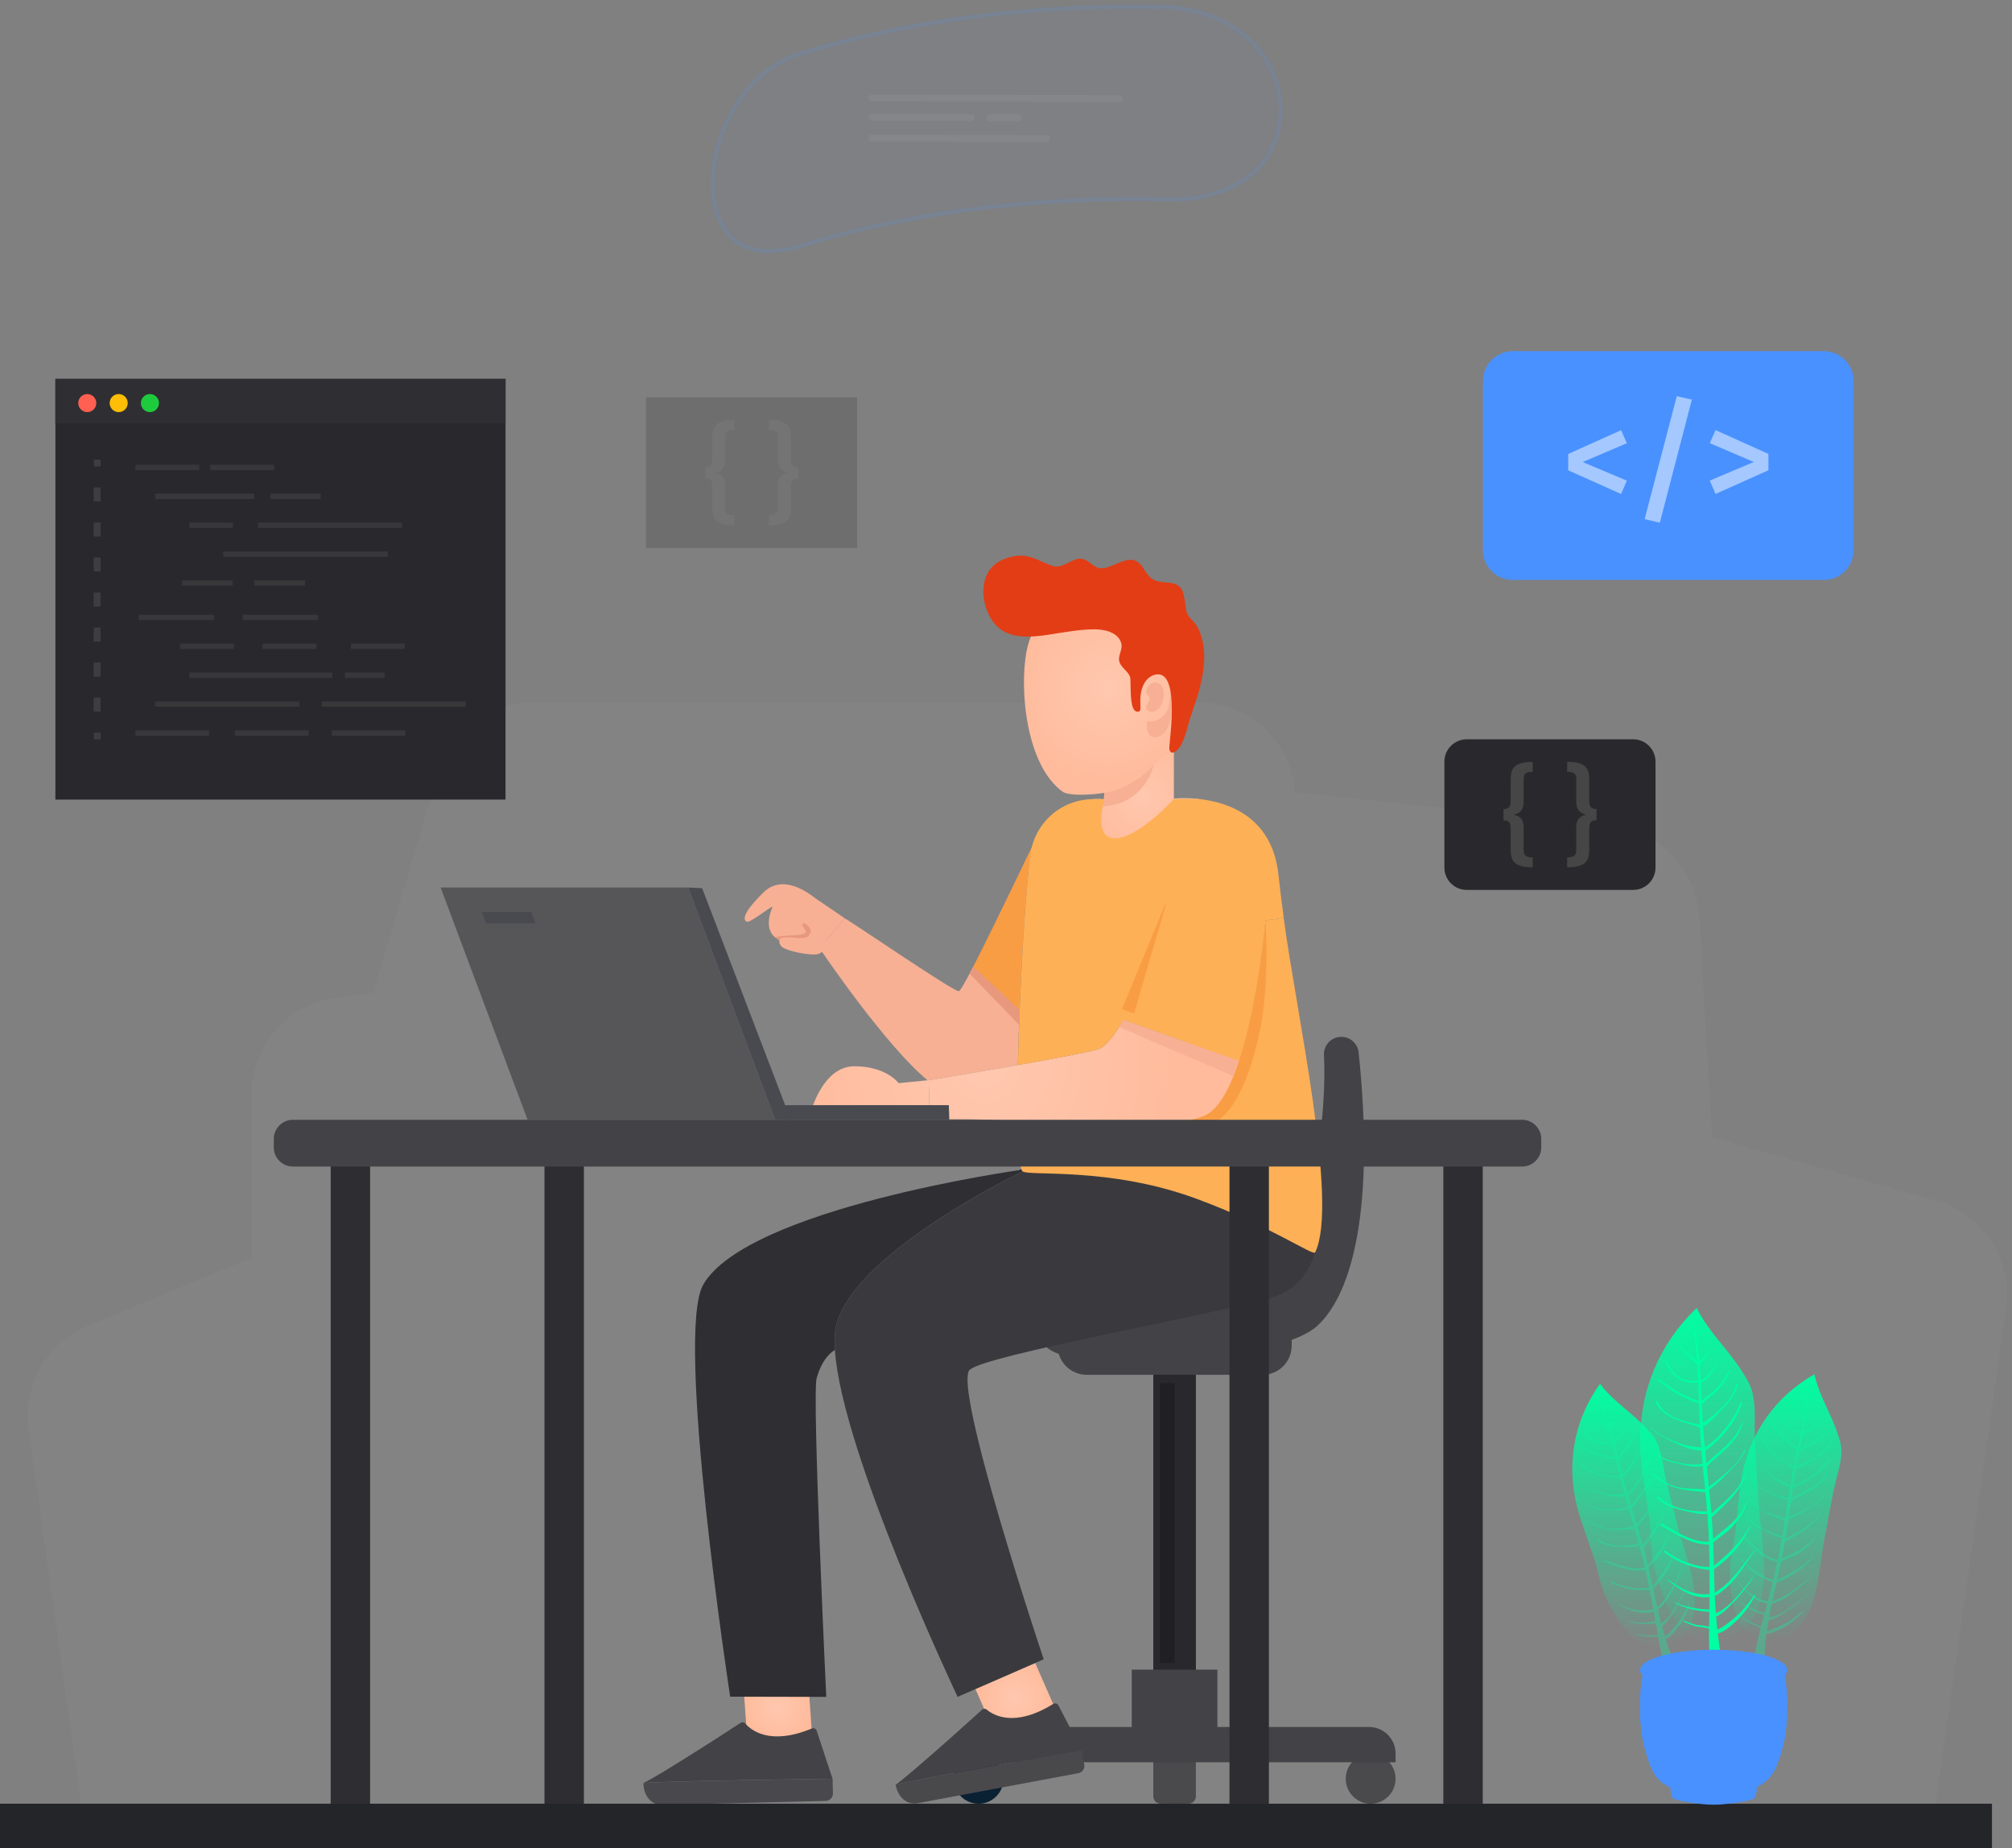 <svg width="540" height="496" viewBox="0 0 540 496" fill="none" xmlns="http://www.w3.org/2000/svg">
<rect x="0" y="0" width="540" height="496" fill="#808080" stroke="none"/>
<path opacity="0.03" d="M538.418 350.969L518.886 488.25H22.346L7.682 383.519C6.047 371.789 12.525 360.418 23.461 355.867L67.528 337.552V293.669C67.528 280.735 76.978 269.774 89.76 267.914L100.176 266.389L117.676 207.129C120.934 196.056 131.089 188.479 142.595 188.479H321.638C328.45 188.479 334.692 191.108 339.336 195.436C343.993 199.776 347.052 205.815 347.548 212.61L432.808 221.625C445.466 222.976 455.275 233.268 456.031 245.978L459.474 305.188L519.716 322.226C532.275 325.797 540.251 338.073 538.418 350.969Z" fill="white"/>
<g clip-path="url(#clip0_12063_57304)">
<path d="M135.681 101.68H14.862V214.582H135.681V101.68Z" fill="#29292D"/>
<path d="M135.681 101.68H14.862V113.621H135.681V101.68Z" fill="#2F2F33"/>
<path d="M25.845 108.173C25.845 109.507 24.766 110.598 23.423 110.598C22.09 110.598 21 109.518 21 108.173C21 106.838 22.079 105.747 23.423 105.747C24.766 105.758 25.845 106.838 25.845 108.173Z" fill="#FF6051"/>
<path d="M34.28 108.173C34.28 109.507 33.201 110.598 31.857 110.598C30.524 110.598 29.434 109.518 29.434 108.173C29.434 106.838 30.513 105.747 31.857 105.747C33.201 105.758 34.28 106.838 34.28 108.173Z" fill="#FEBE05"/>
<path d="M42.669 108.173C42.669 109.507 41.59 110.598 40.246 110.598C38.913 110.598 37.823 109.518 37.823 108.173C37.823 106.838 38.902 105.747 40.246 105.747C41.59 105.758 42.669 106.838 42.669 108.173Z" fill="#1ECB3D"/>
<path d="M53.467 124.719H36.351V126.157H53.467V124.719Z" fill="#38383A"/>
<path d="M73.556 124.719H56.44V126.157H73.556V124.719Z" fill="#38383A"/>
<path d="M68.181 132.481H41.639V133.92H68.181V132.481Z" fill="#38383A"/>
<path d="M86.053 132.481H72.565V133.92H86.053V132.481Z" fill="#38383A"/>
<path d="M62.496 140.23H50.842V141.669H62.496V140.23Z" fill="#38383A"/>
<path d="M107.901 140.23H69.234V141.669H107.901V140.23Z" fill="#38383A"/>
<path d="M104.086 147.993H59.895V149.432H104.086V147.993Z" fill="#38383A"/>
<path d="M62.447 155.743H48.848V157.182H62.447V155.743Z" fill="#38383A"/>
<path d="M81.867 155.743H68.268V157.182H81.867V155.743Z" fill="#38383A"/>
<path d="M56.13 195.993H36.351V197.432H56.13V195.993Z" fill="#38383A"/>
<path d="M82.845 195.993H63.066V197.432H82.845V195.993Z" fill="#38383A"/>
<path d="M108.83 195.993H89.05V197.432H108.83V195.993Z" fill="#38383A"/>
<path d="M80.306 188.231H41.639V189.67H80.306V188.231Z" fill="#38383A"/>
<path d="M125.005 188.231H86.338V189.67H125.005V188.231Z" fill="#38383A"/>
<path d="M89.211 180.481H50.842V181.92H89.211V180.481Z" fill="#38383A"/>
<path d="M103.232 180.481H92.555V181.92H103.232V180.481Z" fill="#38383A"/>
<path d="M62.781 172.719H48.34V174.157H62.781V172.719Z" fill="#38383A"/>
<path d="M84.901 172.719H70.46V174.157H84.901V172.719Z" fill="#38383A"/>
<path d="M108.631 172.719H94.19V174.157H108.631V172.719Z" fill="#38383A"/>
<path d="M85.335 164.969H65.085V166.407H85.335V164.969Z" fill="#38383A"/>
<path d="M57.443 164.969H37.193V166.407H57.443V164.969Z" fill="#38383A"/>
<path d="M27 123.33H25.154V125.178H27V123.33Z" fill="#3E3E42"/>
<path d="M26.988 190.972H25.142V187.215H26.988V190.972ZM26.988 181.573H25.142V177.815H26.988V181.573ZM26.988 172.173H25.142V168.416H26.988V172.173ZM26.988 162.774H25.142V159.017H26.988V162.774ZM26.988 153.375H25.142V149.618H26.988V153.375ZM26.988 143.976H25.142V140.219H26.988V143.976ZM26.988 134.577H25.142V130.819H26.988V134.577Z" fill="#3E3E42"/>
<path d="M27 196.602H25.154V198.449H27V196.602Z" fill="#3E3E42"/>
<path d="M489.491 94.239H406C401.582 94.239 398 97.821 398 102.239V147.632C398 152.05 401.582 155.632 406 155.632H489.491C493.91 155.632 497.491 152.05 497.491 147.632V102.239C497.491 97.821 493.91 94.239 489.491 94.239Z" fill="#4991FF"/>
<path d="M436.63 118.94L424.79 123.999L436.63 128.984L435.082 132.568L420.888 126.219V121.829L435.082 115.443L436.63 118.94Z" fill="#A4C8FF"/>
<path d="M454.081 107.234L445.485 140.28L441.398 139.325L450.031 106.316L454.081 107.234Z" fill="#A4C8FF"/>
<path d="M474.628 121.816V126.206L460.434 132.555L458.886 128.971L470.689 123.986L458.886 118.927L460.434 115.418L474.628 121.816Z" fill="#A4C8FF"/>
<g opacity="0.15">
<path opacity="0.2" d="M313.775 53.543C309.698 53.441 305.591 53.396 301.455 53.426C269.028 53.69 238.992 58.404 213.928 66.303C188.892 72.999 187.367 46.774 196.108 30.563C202.327 19.022 210.76 15.865 213.928 14.676C238.992 6.776 269.028 2.063 301.455 1.798C305.591 1.769 309.712 1.798 313.775 1.916C343.195 4.089 350.91 32.384 337.153 45.585C333.31 49.27 326.139 53.646 313.775 53.543Z" fill="#4991FF"/>
<path d="M304.288 1.239C303.349 1.239 302.396 1.239 301.457 1.254C270.057 1.518 239.742 5.967 213.768 14.161C210.512 15.38 201.947 18.595 195.626 30.313C190.405 39.989 188.278 54.614 194.629 62.661C197.415 66.199 203.062 69.797 214.076 66.845C239.962 58.681 270.174 54.247 301.472 53.983C305.578 53.953 309.714 53.983 313.777 54.1H313.791C326.346 54.144 333.649 49.739 337.551 45.995C343.989 39.813 346.042 29.99 342.787 20.959C338.753 9.741 327.93 2.414 313.835 1.386C310.668 1.283 307.47 1.239 304.288 1.239ZM206.567 66.816C201.8 66.816 198.031 65.186 195.494 61.971C189.437 54.306 191.549 40.195 196.609 30.827C202.739 19.476 211.011 16.363 214.135 15.189C239.977 7.054 270.189 2.605 301.472 2.34C305.593 2.311 309.729 2.34 313.777 2.458C327.402 3.471 337.873 10.505 341.745 21.312C344.84 29.946 342.904 39.314 336.788 45.187C333.063 48.755 326.14 52.999 314.202 52.999C314.07 52.999 313.938 52.999 313.791 52.999C309.714 52.881 305.564 52.852 301.457 52.881C270.057 53.131 239.742 57.595 213.768 65.788C211.172 66.478 208.767 66.816 206.567 66.816Z" fill="#4991FF"/>
</g>
<g opacity="0.05">
<path d="M300.575 27.317L233.878 27.218C233.479 27.218 233.152 26.81 233.155 26.311C233.155 25.812 233.483 25.408 233.882 25.408L300.579 25.507C300.978 25.507 301.302 25.915 301.302 26.414C301.302 26.913 300.975 27.317 300.575 27.317Z" fill="white"/>
<path d="M281.206 38.047L233.655 37.974C233.37 37.974 233.137 37.571 233.137 37.068C233.137 36.569 233.37 36.165 233.655 36.165L281.206 36.237C281.492 36.237 281.724 36.641 281.724 37.144C281.724 37.643 281.492 38.047 281.206 38.047Z" fill="white"/>
<path d="M260.861 32.467L233.871 32.425C233.471 32.425 233.148 32.017 233.148 31.518C233.148 31.019 233.475 30.615 233.874 30.615L260.865 30.657C261.265 30.657 261.588 31.065 261.588 31.564C261.588 32.063 261.261 32.47 260.861 32.467Z" fill="white"/>
<path d="M273.513 32.487L265.5 32.475C265.101 32.475 264.778 32.068 264.778 31.569C264.778 31.07 265.105 30.666 265.504 30.666L273.517 30.677C273.917 30.677 274.24 31.085 274.24 31.584C274.24 32.083 273.913 32.491 273.513 32.487Z" fill="white"/>
</g>
<path d="M438.323 198.399H393.66C390.347 198.399 387.66 201.086 387.66 204.399V232.823C387.66 236.137 390.347 238.823 393.66 238.823H438.323C441.637 238.823 444.323 236.137 444.323 232.823V204.399C444.323 201.086 441.637 198.399 438.323 198.399Z" fill="#29292D"/>
<path d="M411.366 207.128C409.545 207.128 408.939 207.624 408.939 208.988V215.077C408.939 217.457 407.96 218.177 406.3 218.635C407.948 219.069 408.939 219.789 408.939 222.145V228.233C408.939 229.597 409.57 230.093 411.366 230.093V232.759C406.771 232.759 405.458 231.283 405.458 228.208V222.442C405.458 220.793 405.025 220.148 403.526 220.148V217.11C405.025 217.11 405.458 216.441 405.458 214.791V209.025C405.458 205.925 406.759 204.475 411.366 204.475V207.128Z" fill="#464646"/>
<path d="M426.526 209.013V214.779C426.526 216.429 426.959 217.098 428.495 217.098V220.136C426.959 220.136 426.526 220.769 426.526 222.43V228.196C426.526 231.271 425.225 232.747 420.618 232.747V230.081C422.414 230.081 423.045 229.585 423.045 228.221V222.133C423.045 219.789 424.024 219.057 425.684 218.623C424.036 218.165 423.045 217.433 423.045 215.065V208.976C423.045 207.612 422.439 207.116 420.618 207.116V204.45C425.225 204.463 426.526 205.913 426.526 209.013Z" fill="#464646"/>
<g opacity="0.2">
<path d="M230.057 106.64H173.395V147.064H230.057V106.64Z" fill="#29292D"/>
<path d="M197.1 115.368C195.279 115.368 194.672 115.864 194.672 117.228V123.317C194.672 125.698 193.694 126.417 192.034 126.876C193.682 127.31 194.672 128.029 194.672 130.385V136.473C194.672 137.837 195.304 138.333 197.1 138.333V140.999C192.505 140.999 191.192 139.524 191.192 136.448V130.682C191.192 129.033 190.759 128.388 189.26 128.388V125.35C190.759 125.35 191.192 124.681 191.192 123.032V117.266C191.192 114.166 192.493 112.715 197.1 112.715V115.368Z" fill="#464646"/>
<path d="M212.26 117.254V123.02C212.26 124.669 212.693 125.338 214.229 125.338V128.376C212.693 128.376 212.26 129.009 212.26 130.67V136.436C212.26 139.512 210.959 140.987 206.352 140.987V138.321C208.148 138.321 208.779 137.825 208.779 136.461V130.373C208.779 128.029 209.758 127.298 211.417 126.864C209.77 126.405 208.779 125.673 208.779 123.305V117.216C208.779 115.852 208.172 115.356 206.352 115.356V112.69C210.959 112.703 212.26 114.154 212.26 117.254Z" fill="#464646"/>
</g>
<path d="M321.808 214.418C321.671 215.819 319.752 230.501 304.666 230.501C288.838 230.501 291.488 214.815 291.488 214.815L291.464 214.715C293.012 214.393 294.671 214.281 296.43 214.48V207.052L314.401 196.983H315.058V214.319C315.058 214.319 317.906 213.984 321.808 214.418Z" fill="url(#paint0_radial_12063_57304)"/>
<path d="M313.076 163.826C315.627 166.418 317.547 169.766 318.476 173.845C320.197 181.471 318.575 189.531 316.37 196.872C315.999 198.124 315.565 199.402 314.785 200.456C314.228 201.212 313.522 201.832 312.816 202.452C309.62 205.242 306.425 208.032 303.23 210.822C301.062 212.719 287.76 214.294 285.221 212.471C275.437 205.465 273.554 185.166 275.511 174.788C278.769 157.576 300.864 151.426 313.076 163.826Z" fill="url(#paint1_radial_12063_57304)"/>
<path d="M307.577 185.85C307.713 184.188 309.41 182.378 311.119 183.456C312.89 184.572 312.469 187.511 311.738 189.136C311.169 190.4 309.236 191.802 307.936 190.611C306.846 189.619 308.543 188.454 308.592 187.548C308.642 186.73 307.019 186.147 307.688 185.279" fill="#F7B094"/>
<path d="M307.886 193.512C309.67 194.045 312.692 192.681 313.46 190.201C314.228 187.709 314.141 184.869 314.141 184.869C314.141 184.869 315.045 187.126 314.574 190.747C314.116 194.368 312.841 197.815 310.004 197.864C307.168 197.914 307.886 193.512 307.886 193.512Z" fill="#F7B094"/>
<path d="M305.707 190.933C305.645 190.958 305.583 190.982 305.508 190.995C304.406 191.144 303.96 189.817 303.799 188.974C303.415 187.014 303.477 185.043 303.403 183.059C303.391 182.563 303.428 181.943 303.23 181.484C302.61 180.058 300.951 179.14 300.455 177.665C299.873 175.954 301.52 174.255 300.864 172.382C299.861 169.518 296.182 168.861 293.519 168.886C289.531 168.935 285.642 169.679 281.704 170.287C277.555 170.932 272.241 171.539 268.575 168.91C264.166 165.736 262.321 157.478 265.615 152.952C267.411 150.484 270.817 149.17 273.802 149.108C276.96 149.033 279.636 150.918 282.534 151.873C284.85 152.629 287.079 150.422 289.234 149.988C291.947 149.442 293.098 152.406 295.501 152.493C297.83 152.567 300.121 150.744 302.387 150.335C306.908 149.504 306.648 154.055 309.67 155.605C311.553 156.572 313.992 155.99 315.9 156.969C317.349 157.713 317.547 159.028 317.869 160.503C318.141 161.78 318.154 163.268 318.575 164.484C318.959 165.575 319.875 166.269 320.594 167.125C321.374 168.055 321.882 169.158 322.278 170.324C323.158 172.928 323.356 175.73 323.108 178.458C322.699 183.034 321.238 187.535 319.714 191.838C318.724 194.628 318.352 197.542 316.841 200.183C316.432 200.89 314.612 202.973 313.943 201.423C313.794 201.088 313.819 200.716 313.844 200.357C314.042 197.48 316.717 178.917 309.707 181.149C308.233 181.62 307.242 182.848 306.697 184.249C306.041 185.923 305.991 187.61 306.078 189.383C306.091 189.631 306.103 189.891 306.091 190.139C306.066 190.462 305.979 190.796 305.707 190.933Z" fill="#E33D15"/>
<path d="M296.43 212.782C304.419 211.492 309.682 205.181 309.682 205.181C309.682 205.181 307.527 215.82 295.947 216.39L296.43 212.782Z" fill="#F7B094"/>
<path d="M309.534 357.824H320.965V467.601C320.965 468.717 320.061 469.623 318.947 469.623H311.552C310.438 469.623 309.534 468.717 309.534 467.601V357.824Z" fill="#28282D"/>
<path d="M283.834 359.398H346.677V361.122C346.677 365.45 343.172 368.946 338.862 368.946H291.662C287.339 368.946 283.847 365.437 283.847 361.122V359.398H283.834Z" fill="#434347"/>
<path d="M309.534 456.603H320.965V482.035C320.965 483.151 320.061 484.056 318.947 484.056H311.552C310.438 484.056 309.534 483.151 309.534 482.035V456.603Z" fill="#4A4A4D"/>
<path d="M255.955 477.36C255.955 481.055 258.952 484.056 262.643 484.056C266.334 484.056 269.331 481.055 269.331 477.36C269.331 473.665 266.334 470.664 262.643 470.664C258.94 470.664 255.955 473.652 255.955 477.36Z" fill="#0A2033"/>
<path d="M361.18 477.36C361.18 481.055 364.178 484.056 367.868 484.056C371.559 484.056 374.557 481.055 374.557 477.36C374.557 473.665 371.559 470.664 367.868 470.664C364.165 470.664 361.18 473.652 361.18 477.36Z" fill="#4A4A4D"/>
<path d="M303.755 468.185H326.742V448.072H303.755V468.185Z" fill="#434347"/>
<path d="M255.955 472.921H374.557V470.59C374.557 466.647 371.361 463.46 367.435 463.46H263.076C259.138 463.46 255.955 466.659 255.955 470.59V472.921Z" fill="#434347"/>
<path d="M315.256 371.191H311.292V446.273H315.256V371.191Z" fill="#202024"/>
<path d="M360.153 278.253C357.415 278.167 355.186 280.436 355.335 283.176C356.115 296.804 353.229 330.048 340.559 341.394C325.053 355.257 281.122 353.373 281.122 353.373C281.122 353.373 273.864 362.288 288.38 364.272C302.895 366.256 343.792 364.929 353.675 355.691C363.249 346.739 368.934 323.29 364.648 282.482C364.413 280.138 362.493 278.328 360.153 278.253Z" fill="#434347"/>
<path d="M277.827 446.274L283.054 458.203L267.052 465.234L261.801 453.268L277.827 446.274Z" fill="url(#paint2_radial_12063_57304)"/>
<path d="M353.328 313.718C352.337 315.702 281.208 313.755 274.496 314.375C274.496 314.375 230.961 335.182 224.707 354.65C224.075 356.609 223.902 359.201 224.087 362.301C225.834 389.717 257.02 455.375 257.02 455.375L261.813 453.28L277.84 446.286L280.119 445.294C280.119 445.294 255.385 371.489 260.327 367.534C265.268 363.566 321.337 353.671 340.782 348.401C360.252 343.093 353.328 313.718 353.328 313.718Z" fill="#3A3A3E"/>
<path d="M216.805 449.349L218.056 467.267H200.58L199.329 449.312L216.805 449.349Z" fill="url(#paint3_radial_12063_57304)"/>
<path d="M274.136 313.755L273.505 314.028C273.505 314.028 200.63 324.27 188.752 344.73C181.036 358.048 195.973 455.326 195.973 455.326L221.759 455.388C221.759 455.388 217.907 374.354 219.183 369.84C220.632 364.694 223.097 362.822 224.087 362.289C223.889 359.201 224.063 356.597 224.707 354.638C230.961 335.157 274.496 314.362 274.496 314.362C274.347 314.276 274.236 314.052 274.136 313.755Z" fill="#2F2F33"/>
<path d="M344.522 246.336L339.63 247.006C339.63 247.006 338.441 260.199 335.531 273.393L274.644 296.531L273.815 300.946C273.554 300.921 273.294 300.908 273.059 300.884C273.084 301.789 273.084 302.682 273.121 303.512C273.257 308.609 273.592 312.267 274.124 313.73C274.223 314.028 274.347 314.251 274.483 314.35C276.143 315.702 297.669 313.085 320.953 321.641C341.141 329.069 352.461 337.166 352.982 336.087C359.348 322.894 347.792 271.062 344.522 246.336Z" fill="#FEB056"/>
<path d="M338.169 276.567C336.546 284.367 332.347 299.904 324.124 301.987C313.373 304.715 292.603 304.579 273.133 303.537C273.096 302.706 273.096 301.813 273.071 300.908C273.307 300.933 273.567 300.945 273.827 300.97L274.657 296.556L335.543 273.417C338.453 260.224 339.642 247.03 339.642 247.03C339.642 247.03 339.642 247.105 339.667 247.253C339.779 249.275 340.608 265.035 338.169 276.567Z" fill="#F99D44"/>
<path d="M277.146 226.868C276.056 228.852 274.496 250.044 273.641 271.087L261.194 259.455C266.47 249.213 277.146 226.868 277.146 226.868Z" fill="#F99D44"/>
<path d="M269.678 286.451C259.175 288.274 249.514 289.836 249.514 289.836L249.49 290.357C237.798 281.007 220 254.521 220 254.521C220 254.521 225.326 248.123 226.651 246.436C226.849 246.176 255.856 266.165 257.342 265.991C257.714 265.954 259.2 263.337 261.181 259.456L273.629 271.087C273.431 276.097 273.27 281.094 273.17 285.831C272.019 286.042 270.842 286.24 269.678 286.451Z" fill="#F7B094"/>
<path d="M249.514 289.848L249.254 298.528H217.597C217.597 298.528 220.743 286.141 229.314 286.141C237.885 286.141 241.191 290.679 241.191 290.679L249.514 289.848Z" fill="url(#paint4_radial_12063_57304)"/>
<path d="M226.428 246.237L226.663 246.435C225.338 248.121 220.013 254.52 220.013 254.52L216.706 252.176C216.706 252.176 213.064 254.396 208.829 252.077C204.419 249.684 207.144 243.955 207.367 243.273C206.513 243.509 201.224 247.799 200.394 247.34C199.564 246.881 198.945 245.381 204.865 239.528C210.761 233.688 218.799 241.19 219.034 241.19L226.428 246.237Z" fill="#F7B094"/>
<path d="M209.522 251.085C209.522 251.085 208.247 253.478 210.513 254.52C212.78 255.562 217.189 256.306 219.084 256.132C220.979 255.946 222.49 253.292 222.49 253.292L216.755 247.898H212.16L209.522 251.085Z" fill="#F7B094"/>
<path d="M209.175 252.263C209.51 251.085 212.78 251.717 214.798 251.767C216.285 251.804 217.102 251.407 217.56 250.279C218.019 249.138 215.864 247.34 215.43 247.898C215.009 248.468 216.21 249.262 216.247 250.018C216.285 250.775 214.117 251.023 212.458 251.023C210.798 251.023 207.925 251.457 207.925 251.457L209.175 252.263Z" fill="#E8987C"/>
<path d="M332.447 284.651L301.434 273.652C299.18 277.868 296.764 281.043 294.374 281.675C290.758 282.63 282.001 284.267 273.183 285.817C272.019 286.04 270.842 286.238 269.678 286.449C259.175 288.272 249.514 289.834 249.514 289.834L249.49 290.355V290.69L249.254 298.514V300.498C249.254 300.498 259.782 299.965 273.059 300.895C291.637 302.222 315.603 303.016 323.542 299.271C327.257 297.51 330.23 291.719 332.57 284.589C332.533 284.614 332.484 284.626 332.447 284.651Z" fill="url(#paint5_radial_12063_57304)"/>
<path d="M301.446 273.652L332.447 284.651L331.047 288.805L300.356 275.624L301.446 273.652Z" fill="#F7B094"/>
<path d="M301.446 273.653C299.192 277.869 296.777 281.043 294.387 281.676C290.77 282.63 282.014 284.267 273.195 285.817C273.294 281.08 273.455 276.096 273.654 271.074C274.508 250.031 276.069 228.839 277.159 226.855C278.942 223.544 283.81 216.352 291.488 214.716L291.513 214.815C291.513 214.815 288.863 230.501 304.691 230.501C319.764 230.501 321.684 215.819 321.832 214.418C329.586 215.286 341.488 219.167 343.123 234.779C343.457 237.866 343.94 241.834 344.547 246.323L339.655 246.993C339.655 246.993 337.673 268.978 332.595 284.577C332.558 284.602 332.521 284.614 332.471 284.639L301.446 273.653Z" fill="#FEB056"/>
<path d="M301.124 270.801L313.497 240.793L304.381 272.004L301.124 270.801Z" fill="#F99D44"/>
<path d="M321.808 214.418H315.058C315.058 214.418 305.459 224.97 299.279 224.97C293.099 224.97 296.43 214.468 296.43 214.468H293.421C284.763 214.468 277.493 220.978 276.515 229.583C276.403 230.563 276.304 231.505 276.217 232.348C275.561 238.734 301.397 243.384 301.397 243.384L314.699 242.64L322.774 226.855L324.384 220.395L321.808 214.418Z" fill="#FEB056"/>
<path d="M240.374 478.96C240.981 482.184 243.21 484.478 246.431 483.883L289.408 475.86C290.498 475.662 291.216 474.608 291.005 473.516L290.299 469.697C290.299 469.697 245.093 477.621 240.349 478.935L240.374 478.96Z" fill="#49494C"/>
<path d="M253.168 468.135C253.614 467.751 254.047 467.354 254.493 466.97C255.36 466.201 256.202 465.444 257.02 464.713C257.453 464.328 257.887 463.944 258.283 463.572C259.063 462.865 259.807 462.208 260.475 461.613C260.946 461.179 261.392 460.77 261.801 460.41C262.531 459.753 263.138 459.207 263.559 458.835C263.919 458.513 264.463 458.488 264.835 458.81C266.606 460.298 272.316 463.696 282.658 457.285C283.153 456.975 283.797 457.136 284.069 457.657L290.324 469.698C290.324 469.698 245.118 477.621 240.374 478.936C241.922 477.968 247.681 472.971 253.168 468.135Z" fill="#434347"/>
<path d="M172.688 478.538C172.763 481.824 174.608 484.441 177.89 484.366L221.598 483.3C222.7 483.275 223.58 482.358 223.555 481.242L223.456 477.36C223.456 477.36 177.568 477.968 172.676 478.514L172.688 478.538Z" fill="#49494D"/>
<path d="M187.043 469.884C187.551 469.574 188.034 469.264 188.542 468.941C189.52 468.321 190.474 467.714 191.39 467.118C191.873 466.808 192.369 466.498 192.814 466.201C193.706 465.63 194.536 465.097 195.279 464.614C195.824 464.266 196.32 463.932 196.778 463.634C197.608 463.101 198.289 462.667 198.759 462.357C199.168 462.096 199.701 462.158 200.023 462.53C201.534 464.279 206.624 468.544 217.858 463.87C218.39 463.646 219.009 463.907 219.183 464.452L223.443 477.336C223.443 477.336 177.556 477.944 172.664 478.489C174.373 477.807 180.863 473.79 187.043 469.884Z" fill="#434347"/>
<path d="M141.601 300.512L118.255 238.177H184.715L208.048 300.512H141.601Z" fill="#565659"/>
<path d="M212.16 300.512H208.049L184.715 238.177L188.443 238.35L210.03 294.758L212.16 300.512Z" fill="#494950"/>
<path d="M210.872 300.511H254.778L254.654 296.58C254.654 296.58 210.699 296.58 209.968 296.58" fill="#494950"/>
<path d="M397.953 312.391H387.375V486.276H397.953V312.391Z" fill="#2E2E32"/>
<path d="M340.559 312.391H329.982V486.276H340.559V312.391Z" fill="#2E2E32"/>
<path d="M156.711 312.391H146.134V486.276H156.711V312.391Z" fill="#2E2E32"/>
<path d="M99.33 312.391H88.753V486.276H99.33V312.391Z" fill="#2E2E32"/>
<path d="M408.517 313.061H78.622C75.786 313.061 73.482 310.754 73.482 307.915V305.658C73.482 302.818 75.786 300.512 78.622 300.512H408.517C411.354 300.512 413.657 302.818 413.657 305.658V307.915C413.657 310.754 411.366 313.061 408.517 313.061Z" fill="#434347"/>
<path d="M129.352 244.737L130.491 247.763H143.731L142.592 244.737H129.352Z" fill="#494950"/>
<path d="M261.194 259.456L260.24 261.291L273.641 275.154V271.087L261.194 259.456Z" fill="#E8987C"/>
<path d="M534.625 484.046H-0.322V496.272H534.625V484.046Z" fill="#242528"/>
<path d="M489.779 412.39C487.832 421.831 488.42 437.904 475.955 440.443C472.593 441.123 469.355 438.8 467.408 436.125C464.849 432.634 464.238 425.232 464.283 421.004C464.317 417.649 465.46 413.908 465.823 410.531C466.219 406.881 466.547 403.22 466.966 399.57C468.495 386.41 475.367 375.381 486.983 368.818C487.877 373.137 489.926 376.798 491.738 380.935C492.564 382.828 493.3 384.823 493.843 386.807C494.794 390.321 493.64 393.857 492.79 397.224C491.534 402.188 490.82 407.368 489.779 412.39Z" fill="url(#paint6_linear_12063_57304)"/>
<path opacity="0.3" d="M473.85 440.772C473.94 439.979 474.031 439.185 474.144 438.403C475.638 438.403 477.19 437.553 478.435 436.907C480.609 435.785 482.363 434.164 484.062 432.441C484.152 432.351 483.994 432.203 483.903 432.283C482.205 433.711 480.439 435.094 478.424 436.034C477.291 436.556 475.65 437.417 474.257 437.587C474.393 436.646 474.529 435.694 474.688 434.754C476.239 434.561 477.665 433.541 478.978 432.759C481.209 431.432 483.133 429.721 485.126 428.066C485.149 428.043 485.126 428.009 485.103 428.032C482.058 430.242 478.661 433.393 474.812 434.085C475.016 432.906 475.231 431.727 475.48 430.56C475.491 430.503 475.503 430.435 475.514 430.378C479.975 429.245 482.986 425.754 486.405 422.92C486.462 422.875 486.405 422.784 486.349 422.829C482.986 425.448 479.827 428.429 475.672 429.698C476.035 428.032 476.408 426.366 476.782 424.7C480.812 423.215 484.039 420.846 486.858 417.547C486.903 417.491 486.824 417.411 486.779 417.468C483.858 420.506 480.654 422.251 476.952 423.985C477.325 422.342 477.699 420.687 478.05 419.043C479.793 418.182 481.628 417.661 483.247 416.527C484.832 415.416 486.258 414.09 487.288 412.424C487.345 412.333 487.209 412.254 487.152 412.333C484.899 415.586 481.492 416.595 478.208 418.295C478.525 416.754 478.831 415.212 479.092 413.659C482.76 411.642 486.733 409.772 488.817 405.895C488.839 405.861 488.783 405.816 488.76 405.861C486.564 409.42 482.714 410.95 479.227 412.889C479.273 412.617 479.318 412.333 479.363 412.061C479.59 410.622 479.793 409.182 480.009 407.731C482.114 406.892 484.118 405.691 486.02 404.455C487.367 403.583 488.805 402.71 489.677 401.338C489.734 401.248 489.609 401.168 489.541 401.248C487.571 404.07 483.269 405.691 480.088 407.108C480.292 405.646 480.495 404.195 480.711 402.733C484.243 400.59 488.386 399.411 490.56 395.558C490.628 395.444 490.458 395.342 490.39 395.444C488.137 398.958 484.186 400.046 480.812 402.041C480.937 401.134 481.073 400.239 481.209 399.332C485.013 397.927 489.451 394.742 491.455 391.296C491.568 391.103 491.296 390.933 491.172 391.114C489.122 394.141 485.013 397.428 481.322 398.629C481.548 397.167 481.786 395.705 482.046 394.254C482.069 394.209 482.092 394.175 482.103 394.129C483.813 393.631 485.499 392.418 486.983 391.511C488.76 390.412 490.458 389.131 491.568 387.329C491.692 387.124 491.364 386.943 491.251 387.147C489.564 390.174 485.545 392.191 482.216 393.347C482.318 392.815 482.409 392.282 482.511 391.76C482.669 390.967 482.828 390.174 482.986 389.38C484.345 388.439 486.077 387.986 487.447 387C488.636 386.138 489.677 385.096 490.685 384.041C490.787 383.939 490.639 383.769 490.526 383.871C489.145 385.164 487.73 386.41 486.054 387.317C485.115 387.816 484.05 388.111 483.133 388.655C483.394 387.363 483.665 386.059 483.914 384.767C483.926 384.767 483.948 384.755 483.96 384.755C483.971 384.755 483.994 384.767 484.005 384.767C484.096 384.79 484.175 384.755 484.231 384.699C486.077 384.234 487.492 382.636 488.737 381.276C488.771 381.242 488.726 381.196 488.692 381.23C487.39 382.443 485.907 383.781 484.152 384.291C484.141 384.291 484.141 384.279 484.13 384.279C484.084 384.268 484.039 384.268 483.994 384.257C484.198 383.203 484.39 382.148 484.56 381.083C484.696 381.06 484.809 380.947 484.775 380.811C485.76 380.154 486.643 379.315 487.481 378.487C487.549 378.431 487.458 378.329 487.39 378.385C486.518 379.133 485.658 379.757 484.684 380.301C485.035 378.113 485.296 375.914 485.42 373.681C485.432 373.477 485.126 373.477 485.103 373.681C484.911 375.824 484.594 377.943 484.231 380.052C483.213 378.714 482.069 377.331 481.446 375.79C481.412 375.71 481.288 375.744 481.311 375.824C481.616 376.776 482.137 377.615 482.658 378.453C483.122 379.213 483.496 380.097 484.096 380.766C483.892 381.899 483.665 383.033 483.439 384.155C482.194 383.951 481.061 383.724 480.031 382.817C478.775 381.718 478.061 380.222 477.937 378.555C477.925 378.351 477.597 378.351 477.62 378.555C477.756 380.097 478.378 381.548 479.431 382.704C480.541 383.917 481.843 384.302 483.337 384.608C483.065 385.912 482.782 387.215 482.499 388.507C481.367 387.827 480.326 386.943 479.307 386.138C477.665 384.835 476.703 383.259 475.276 381.786C475.129 381.638 474.903 381.854 475.038 382.001C476.374 383.418 477.269 384.96 478.797 386.229C479.884 387.147 481.095 388.303 482.397 388.972C482.386 389.04 482.363 389.108 482.352 389.176C482.341 389.187 482.318 389.199 482.307 389.21C482.205 389.312 482.216 389.414 482.273 389.505C482.001 390.752 481.729 391.998 481.458 393.245C481.446 393.325 481.424 393.404 481.412 393.483C478.514 392.157 474.178 389.845 473.793 386.478C473.759 386.161 473.284 386.252 473.352 386.569C474.212 390.378 478.39 392.066 481.277 394.152C480.994 395.569 480.733 396.974 480.495 398.403C478.627 397.757 476.839 396.963 475.265 395.705C473.838 394.571 471.812 393.189 471.167 391.432C471.144 391.375 471.065 391.409 471.087 391.466C471.687 393.223 473.499 394.424 474.823 395.626C476.499 397.145 478.22 398.437 480.371 399.037C480.36 399.094 480.348 399.162 480.371 399.23C480.224 400.126 480.076 401.032 479.941 401.928C476.42 401.656 471.495 398.981 469.695 396.317C469.683 396.306 469.672 396.317 469.672 396.328C470.895 398.369 472.752 399.559 474.846 400.59C476.408 401.361 478.095 402.268 479.861 402.404C479.612 404.07 479.363 405.748 479.114 407.414C477.586 406.847 475.967 406.575 474.45 405.963C472.197 405.068 470.487 403.447 469.163 401.452C469.083 401.327 468.88 401.429 468.959 401.554C471.393 405.43 474.903 406.575 479.012 408.026C478.809 409.397 478.593 410.769 478.367 412.129C475.005 411.483 470.657 409.431 468.948 406.507C468.823 406.292 468.483 406.473 468.608 406.688C469.683 408.559 471.54 409.749 473.42 410.701C474.778 411.392 476.657 412.526 478.276 412.651C478.265 412.696 478.265 412.741 478.254 412.787C477.925 414.759 477.529 416.708 477.11 418.658C473.352 417.717 470.929 414.929 468.189 412.322C467.997 412.141 467.702 412.413 467.895 412.605C470.68 415.348 473.125 418.227 476.986 419.236C476.635 420.823 476.273 422.41 475.888 423.985C472.684 423.09 469.525 420.812 467.453 418.205C467.306 418.023 467.046 418.273 467.193 418.454C469.344 421.288 472.446 423.43 475.752 424.598C475.333 426.286 474.903 427.987 474.472 429.676C471.189 429.177 468.653 427.114 466.627 424.507C466.581 424.45 466.468 424.53 466.513 424.586C468.314 427.091 471.031 429.982 474.303 430.288C474.167 430.832 474.02 431.364 473.884 431.909C473.804 432.237 473.714 432.566 473.623 432.895C471.144 432.169 468.846 431.274 466.796 429.596C466.74 429.551 466.672 429.642 466.729 429.687C468.676 431.444 470.997 432.623 473.487 433.382C473.216 434.391 472.921 435.445 472.627 436.499C472.016 436.216 471.416 435.898 470.748 435.694C469.514 435.32 468.721 434.538 467.646 433.892C467.544 433.835 467.442 433.971 467.532 434.039C468.472 434.652 469.14 435.445 470.216 435.853C471.008 436.148 471.767 436.533 472.536 436.873C471.404 441.09 470.408 445.567 470.951 449.614C471.076 450.509 472.57 450.747 472.808 449.795C473.544 446.905 473.51 443.765 473.85 440.772Z" fill="#00FFA3"/>
<path d="M450.324 409.691C452.543 419.065 459.845 433.393 449.622 440.964C446.871 443.005 442.942 442.268 440.044 440.67C436.251 438.584 432.583 432.134 430.839 428.281C429.458 425.22 428.915 421.355 427.828 418.136C426.65 414.656 425.394 411.199 424.239 407.708C420.084 395.126 421.658 382.238 429.413 371.368C432.051 374.905 435.447 377.353 438.832 380.345C440.372 381.706 441.889 383.202 443.214 384.777C445.557 387.554 446.01 391.261 446.655 394.661C447.606 399.705 449.146 404.704 450.324 409.691Z" fill="url(#paint7_linear_12063_57304)"/>
<path opacity="0.3" d="M447.833 442.155C447.584 441.395 447.335 440.636 447.097 439.876C448.444 439.242 449.497 437.825 450.357 436.703C451.852 434.764 452.758 432.554 453.584 430.276C453.629 430.151 453.426 430.083 453.369 430.196C452.429 432.214 451.422 434.209 449.984 435.92C449.18 436.873 448.048 438.346 446.859 439.083C446.576 438.176 446.316 437.258 446.055 436.34C447.38 435.512 448.24 433.982 449.101 432.724C450.561 430.582 451.58 428.213 452.69 425.866C452.701 425.844 452.667 425.821 452.644 425.844C450.822 429.142 449.067 433.427 445.874 435.682C445.557 434.526 445.263 433.37 444.991 432.203C444.98 432.146 444.968 432.078 444.946 432.021C448.512 429.12 449.769 424.665 451.671 420.664C451.705 420.596 451.603 420.539 451.569 420.607C449.622 424.393 448.014 428.439 444.787 431.341C444.414 429.675 444.051 428.009 443.689 426.342C446.723 423.293 448.637 419.78 449.803 415.608C449.825 415.54 449.723 415.495 449.701 415.574C448.342 419.564 446.157 422.5 443.531 425.64C443.18 423.985 442.817 422.341 442.432 420.698C443.655 419.179 445.093 417.932 446.078 416.232C447.052 414.554 447.787 412.741 448.014 410.802C448.025 410.7 447.878 410.678 447.855 410.78C447.176 414.679 444.516 417.037 442.263 419.972C441.9 418.442 441.527 416.912 441.108 415.393C443.576 412.015 446.395 408.637 446.644 404.251C446.644 404.206 446.587 404.194 446.576 404.24C446.078 408.388 443.236 411.403 440.893 414.634C440.813 414.362 440.746 414.09 440.666 413.817C440.259 412.412 439.84 411.018 439.421 409.624C440.972 407.969 442.285 406.042 443.485 404.115C444.334 402.755 445.274 401.36 445.489 399.74C445.501 399.638 445.353 399.615 445.331 399.717C444.742 403.106 441.527 406.393 439.24 409.023C438.81 407.617 438.379 406.212 437.96 404.795C440.259 401.372 443.519 398.538 443.87 394.129C443.882 393.993 443.689 393.97 443.666 394.106C443.112 398.243 439.976 400.896 437.768 404.137C437.508 403.265 437.247 402.392 436.987 401.519C439.851 398.64 442.523 393.868 442.885 389.901C442.908 389.686 442.58 389.64 442.546 389.856C441.968 393.46 439.613 398.187 436.783 400.828C436.375 399.411 435.968 397.983 435.594 396.554C435.606 396.509 435.606 396.464 435.594 396.418C436.93 395.24 437.96 393.426 438.911 391.975C440.066 390.23 441.063 388.348 441.3 386.24C441.323 386.002 440.961 385.979 440.938 386.206C440.678 389.663 437.893 393.199 435.368 395.648C435.232 395.126 435.096 394.605 434.972 394.072C434.779 393.29 434.587 392.497 434.406 391.714C435.243 390.286 436.625 389.153 437.44 387.668C438.153 386.387 438.651 385.004 439.138 383.61C439.183 383.474 438.979 383.383 438.923 383.531C438.221 385.288 437.462 387.022 436.319 388.541C435.685 389.391 434.836 390.105 434.236 390.989C433.93 389.697 433.624 388.416 433.307 387.135C433.319 387.124 433.33 387.113 433.341 387.101C433.353 387.101 433.375 387.09 433.387 387.09C433.477 387.067 433.534 386.999 433.556 386.931C435.04 385.73 435.651 383.678 436.206 381.921C436.217 381.876 436.16 381.853 436.138 381.899C435.458 383.542 434.689 385.378 433.319 386.591C433.307 386.591 433.307 386.591 433.296 386.591C433.251 386.602 433.205 386.614 433.171 386.625C432.911 385.582 432.639 384.54 432.356 383.508C432.47 383.429 432.526 383.281 432.436 383.168C433.047 382.159 433.5 381.014 433.907 379.915C433.941 379.836 433.817 379.779 433.783 379.858C433.307 380.901 432.798 381.83 432.13 382.737C431.519 380.606 430.839 378.498 430.013 376.424C429.934 376.231 429.651 376.367 429.718 376.548C430.443 378.566 431.054 380.629 431.609 382.692C430.115 381.91 428.507 381.139 427.296 380.006C427.228 379.949 427.137 380.028 427.194 380.096C427.873 380.833 428.7 381.366 429.526 381.91C430.273 382.397 430.975 383.043 431.802 383.406C432.096 384.517 432.368 385.639 432.628 386.761C431.417 387.101 430.285 387.373 428.983 386.988C427.386 386.523 426.107 385.469 425.292 384.007C425.19 383.825 424.896 383.961 425.009 384.143C425.79 385.48 426.956 386.546 428.394 387.135C429.911 387.759 431.258 387.566 432.741 387.215C433.047 388.507 433.341 389.81 433.624 391.102C432.322 390.966 430.998 390.604 429.73 390.298C427.692 389.799 426.152 388.79 424.239 388.053C424.046 387.985 423.922 388.269 424.114 388.348C425.926 389.073 427.386 390.082 429.3 390.604C430.681 390.978 432.254 391.51 433.726 391.578C433.738 391.646 433.76 391.714 433.772 391.783C433.76 391.805 433.76 391.816 433.749 391.839C433.704 391.975 433.76 392.066 433.851 392.111C434.122 393.358 434.406 394.605 434.689 395.84C434.711 395.92 434.723 395.999 434.745 396.067C431.553 396.09 426.65 395.829 424.884 392.939C424.714 392.667 424.318 392.95 424.522 393.211C426.911 396.305 431.417 396.067 434.904 396.736C435.243 398.13 435.606 399.524 435.979 400.918C434.009 401.122 432.062 401.156 430.103 400.68C428.326 400.25 425.914 399.864 424.59 398.538C424.545 398.493 424.488 398.561 424.533 398.606C425.813 399.944 427.964 400.272 429.673 400.794C431.836 401.462 433.93 401.905 436.138 401.542C436.149 401.61 436.172 401.667 436.217 401.712C436.466 402.585 436.715 403.469 436.964 404.342C433.658 405.588 428.066 405.237 425.303 403.582C425.292 403.571 425.28 403.593 425.292 403.605C427.262 404.931 429.447 405.226 431.779 405.282C433.522 405.316 435.436 405.43 437.1 404.806C437.576 406.427 438.051 408.048 438.538 409.658C436.908 409.782 435.334 410.224 433.704 410.315C431.281 410.451 429.05 409.703 427.013 408.467C426.888 408.388 426.752 408.569 426.877 408.649C430.726 411.142 434.383 410.689 438.719 410.27C439.115 411.596 439.489 412.933 439.862 414.26C436.545 415.098 431.734 415.076 428.96 413.137C428.756 412.99 428.518 413.296 428.722 413.443C430.488 414.69 432.662 414.985 434.779 415.053C436.308 415.098 438.481 415.348 439.998 414.77C440.01 414.815 440.021 414.86 440.032 414.906C440.564 416.833 441.029 418.771 441.47 420.709C437.666 421.434 434.292 419.938 430.715 418.725C430.466 418.646 430.318 419.02 430.568 419.111C434.247 420.426 437.677 421.99 441.606 421.276C441.957 422.863 442.297 424.45 442.614 426.048C439.33 426.592 435.504 425.866 432.526 424.37C432.311 424.268 432.187 424.597 432.39 424.71C435.538 426.365 439.251 427 442.738 426.66C443.078 428.371 443.395 430.083 443.712 431.806C440.519 432.735 437.36 431.942 434.417 430.434C434.349 430.4 434.281 430.514 434.349 430.559C437.032 432.067 440.723 433.54 443.814 432.441C443.916 432.985 444.017 433.54 444.119 434.084C444.176 434.413 444.244 434.753 444.3 435.093C441.742 435.478 439.285 435.637 436.726 434.991C436.659 434.968 436.636 435.082 436.704 435.104C439.206 435.875 441.81 435.954 444.391 435.603C444.572 436.635 444.742 437.711 444.934 438.788C444.255 438.788 443.587 438.754 442.885 438.856C441.606 439.038 440.553 438.675 439.308 438.539C439.195 438.527 439.149 438.697 439.274 438.72C440.383 438.879 441.323 439.321 442.466 439.23C443.316 439.162 444.153 439.196 445.002 439.185C445.761 443.481 446.735 447.969 448.942 451.415C449.429 452.175 450.89 451.755 450.697 450.792C450.154 447.833 448.795 445.011 447.833 442.155Z" fill="#00FFA3"/>
<path d="M471.936 402.426C472.468 414.339 478.038 433.45 463.841 440.285C460.015 442.121 455.418 440.319 452.271 437.7C448.15 434.289 445.172 425.595 443.95 420.505C442.976 416.47 443.214 411.642 442.636 407.47C442.002 402.97 441.289 398.47 440.689 393.97C438.549 377.716 443.44 362.403 455.384 351C457.773 355.908 461.339 359.671 464.758 364.103C466.321 366.121 467.815 368.286 469.061 370.507C471.268 374.429 470.963 379.031 470.951 383.327C470.94 389.652 471.653 396.079 471.936 402.426Z" fill="url(#paint8_linear_12063_57304)"/>
<path d="M461.407 441.304C461.271 440.329 461.147 439.343 461.034 438.368C462.823 437.915 464.43 436.419 465.732 435.262C467.996 433.256 469.615 430.785 471.132 428.189C471.212 428.053 470.985 427.917 470.895 428.042C469.287 430.275 467.589 432.463 465.449 434.22C464.26 435.194 462.539 436.725 460.921 437.348C460.796 436.169 460.683 435.002 460.581 433.823C462.381 433.12 463.785 431.465 465.121 430.128C467.396 427.861 469.185 425.22 471.065 422.624C471.087 422.59 471.042 422.556 471.019 422.59C468.042 426.172 464.917 430.978 460.513 432.973C460.4 431.499 460.309 430.014 460.241 428.541C460.241 428.462 460.241 428.382 460.23 428.314C465.234 425.605 467.793 420.493 471.031 416.061C471.087 415.993 470.985 415.891 470.929 415.97C467.691 420.13 464.804 424.664 460.196 427.441C460.117 425.333 460.071 423.213 460.015 421.105C464.408 418.09 467.555 414.282 469.932 409.464C469.978 409.385 469.853 409.317 469.808 409.396C467.227 413.93 463.898 417.002 459.992 420.198C459.936 418.113 459.89 416.016 459.811 413.93C461.645 412.366 463.683 411.187 465.279 409.34C466.853 407.526 468.155 405.497 468.879 403.196C468.913 403.071 468.732 403.015 468.687 403.139C466.966 407.719 463.185 409.963 459.754 413.012C459.675 411.063 459.562 409.124 459.415 407.175C463.196 403.638 467.408 400.181 468.732 394.91C468.744 394.854 468.664 394.831 468.653 394.876C467.091 399.807 462.947 402.811 459.336 406.2C459.302 405.848 459.279 405.508 459.256 405.157C459.086 403.366 458.905 401.564 458.713 399.773C460.988 398.118 463.026 396.078 464.928 394.026C466.276 392.564 467.736 391.09 468.381 389.164C468.427 389.039 468.245 388.971 468.2 389.096C466.694 393.074 462.03 396.339 458.634 398.991C458.441 397.177 458.249 395.375 458.056 393.561C461.645 389.923 466.264 387.248 467.702 381.966C467.747 381.807 467.51 381.739 467.464 381.887C465.834 386.783 461.407 389.288 457.977 392.711C457.864 391.589 457.739 390.467 457.637 389.345C461.781 386.511 466.128 381.331 467.498 376.582C467.578 376.321 467.193 376.196 467.102 376.446C465.562 380.696 461.622 385.888 457.558 388.449C457.388 386.625 457.23 384.811 457.094 382.986C457.116 382.929 457.128 382.873 457.128 382.816C459.03 381.694 460.694 379.733 462.188 378.191C463.989 376.333 465.642 374.281 466.423 371.776C466.513 371.504 466.06 371.379 465.993 371.663C464.883 375.8 460.671 379.45 457.037 381.853C456.992 381.184 456.947 380.515 456.913 379.846C456.856 378.849 456.811 377.851 456.766 376.843C458.113 375.301 460.049 374.236 461.385 372.626C462.551 371.232 463.479 369.668 464.385 368.092C464.475 367.933 464.249 367.786 464.147 367.945C462.89 369.917 461.566 371.844 459.822 373.431C458.849 374.315 457.649 374.984 456.732 375.924C456.664 374.292 456.584 372.66 456.494 371.016C456.516 371.005 456.528 370.994 456.55 370.994C456.573 370.994 456.596 370.994 456.607 370.994C456.732 370.982 456.811 370.926 456.856 370.846C458.939 369.724 460.151 367.378 461.226 365.372C461.249 365.326 461.181 365.281 461.158 365.326C459.958 367.174 458.588 369.226 456.641 370.382C456.63 370.382 456.63 370.382 456.618 370.382C456.562 370.382 456.505 370.393 456.449 370.393C456.369 369.067 456.279 367.741 456.177 366.414C456.335 366.346 456.437 366.176 456.358 366.018C457.332 364.93 458.147 363.649 458.905 362.413C458.962 362.323 458.826 362.232 458.769 362.323C457.954 363.49 457.105 364.488 456.098 365.44C455.848 362.708 455.509 359.988 454.977 357.279C454.931 357.029 454.558 357.12 454.592 357.369C455.011 359.999 455.282 362.629 455.475 365.281C453.845 363.977 452.067 362.674 450.844 361.019C450.777 360.928 450.641 361.008 450.697 361.11C451.354 362.164 452.237 363.003 453.12 363.864C453.913 364.635 454.626 365.576 455.543 366.21C455.645 367.627 455.713 369.056 455.781 370.484C454.23 370.62 452.792 370.688 451.297 369.917C449.463 368.976 448.15 367.401 447.493 365.44C447.414 365.202 447.029 365.304 447.108 365.542C447.742 367.355 448.92 368.908 450.539 369.974C452.237 371.084 453.913 371.152 455.803 371.073C455.871 372.717 455.928 374.36 455.984 376.015C454.422 375.55 452.905 374.802 451.433 374.134C449.067 373.057 447.437 371.47 445.274 370.132C445.059 369.996 444.844 370.325 445.059 370.461C447.086 371.765 448.637 373.329 450.844 374.394C452.429 375.165 454.23 376.185 455.996 376.593C455.996 376.684 455.996 376.763 456.007 376.854C455.996 376.877 455.973 376.888 455.962 376.911C455.871 377.058 455.916 377.194 456.018 377.273C456.064 378.849 456.12 380.424 456.177 382C456.177 382.102 456.188 382.193 456.188 382.295C452.305 381.581 446.406 380.13 444.923 376.196C444.787 375.822 444.233 376.072 444.425 376.446C446.61 380.764 452.146 381.513 456.233 383.133C456.324 384.913 456.437 386.693 456.573 388.461C454.128 388.257 451.75 387.837 449.486 386.817C447.425 385.888 444.584 384.856 443.27 382.929C443.225 382.873 443.146 382.941 443.18 382.997C444.425 384.924 446.972 385.82 448.92 386.851C451.388 388.166 453.845 389.186 456.607 389.266C456.607 389.345 456.618 389.424 456.664 389.492C456.754 390.614 456.856 391.737 456.969 392.859C452.656 393.607 445.942 391.884 442.965 389.232C442.953 389.22 442.931 389.243 442.942 389.254C445.037 391.328 447.618 392.19 450.437 392.791C452.543 393.244 454.852 393.822 457.015 393.448C457.218 395.522 457.434 397.608 457.637 399.682C455.633 399.467 453.607 399.626 451.603 399.354C448.637 398.957 446.078 397.54 443.893 395.545C443.757 395.42 443.553 395.602 443.689 395.738C447.788 399.66 452.339 399.954 457.717 400.453C457.886 402.153 458.045 403.865 458.181 405.576C453.946 405.826 448.105 404.681 445.184 401.689C444.969 401.473 444.618 401.791 444.833 402.006C446.689 403.933 449.271 404.783 451.829 405.361C453.675 405.769 456.267 406.574 458.249 406.223C458.249 406.279 458.26 406.336 458.26 406.393C458.452 408.852 458.588 411.323 458.668 413.783C453.879 413.794 450.12 411.187 446.044 408.886C445.761 408.728 445.489 409.147 445.772 409.317C449.939 411.765 453.743 414.474 458.69 414.508C458.758 416.515 458.792 418.532 458.815 420.538C454.705 420.436 450.21 418.668 446.939 416.163C446.701 415.982 446.474 416.367 446.701 416.549C450.142 419.292 454.513 420.924 458.826 421.321C458.837 423.474 458.837 425.639 458.826 427.793C454.728 428.189 451.071 426.489 447.844 423.973C447.765 423.916 447.663 424.041 447.742 424.109C450.663 426.569 454.796 429.21 458.815 428.586C458.815 429.278 458.803 429.969 458.803 430.649C458.803 431.069 458.792 431.488 458.792 431.919C455.599 431.794 452.565 431.42 449.61 430.037C449.531 430.003 449.475 430.128 449.554 430.162C452.418 431.669 455.565 432.383 458.781 432.553C458.758 433.857 458.724 435.194 458.702 436.555C457.875 436.396 457.071 436.203 456.199 436.158C454.603 436.09 453.414 435.387 451.931 434.945C451.795 434.9 451.705 435.104 451.841 435.149C453.154 435.602 454.196 436.351 455.599 436.509C456.641 436.623 457.66 436.861 458.69 437.031C458.611 442.437 458.769 448.116 460.649 452.809C461.068 453.852 462.947 453.682 462.936 452.457C462.902 448.751 461.905 445.01 461.407 441.304Z" fill="#00FFA3"/>
<path d="M440.184 456.244C440.209 454.769 440.297 453.286 440.516 451.823C440.578 451.416 440.966 448.271 441.354 448.202C446.801 447.226 454.037 447.895 459.928 448.427C465.82 447.902 473.055 447.226 478.503 448.202C478.884 448.271 479.278 451.416 479.341 451.823C479.56 453.286 479.647 454.762 479.672 456.244C479.741 460.416 479.597 464.825 478.465 468.859C477.221 473.318 475.939 477.808 471.273 479.566C464.638 482.061 452.011 482.905 446.113 478.384C443.255 476.189 442.279 472.08 441.385 468.859C440.259 464.825 440.115 460.416 440.184 456.244Z" fill="#4991FF"/>
<path d="M459.928 453.098C470.186 453.098 478.502 450.891 478.502 448.169C478.502 445.448 470.186 443.241 459.928 443.241C449.67 443.241 441.354 445.448 441.354 448.169C441.354 450.891 449.67 453.098 459.928 453.098Z" fill="#4991FF"/>
<path d="M459.935 443.979C465.101 443.979 469.941 444.53 473.569 445.53C477.115 446.512 478.434 447.675 478.434 448.182C478.434 448.689 477.115 449.852 473.569 450.834C469.941 451.834 465.101 452.385 459.935 452.385C454.769 452.385 449.928 451.834 446.301 450.834C442.755 449.852 441.435 448.689 441.435 448.182C441.435 447.675 442.755 446.512 446.301 445.53C449.928 444.536 454.769 443.979 459.935 443.979ZM459.935 442.729C449.028 442.729 440.185 445.174 440.185 448.182C440.185 451.196 449.028 453.636 459.935 453.636C470.842 453.636 479.685 451.19 479.685 448.182C479.691 445.174 470.848 442.729 459.935 442.729Z" fill="#4991FF"/>
<path d="M448.458 478.465C448.308 478.253 448.714 478.034 448.564 477.827C452.104 476.733 455.769 477.102 459.459 476.921V476.864C459.615 476.877 459.772 476.883 459.928 476.896C460.084 476.883 460.241 476.877 460.397 476.864V476.921C464.087 477.102 467.752 476.733 471.292 477.827C471.141 478.04 471.548 478.259 471.398 478.465C471.654 479.81 471.492 481.23 470.941 482.487C470.635 483.193 463.255 484.357 459.922 484.319C456.595 484.357 449.215 483.187 448.902 482.487C448.364 481.23 448.202 479.81 448.458 478.465Z" fill="#4991FF"/>
<path d="M440.203 459.964C440.922 460.333 441.691 460.627 442.448 460.839C445.187 461.609 448.133 461.765 450.635 463.11C452.136 463.916 453.386 465.111 454.769 466.105C458.408 468.72 463.049 469.908 467.495 469.364C469.741 469.089 471.93 468.401 474.181 468.207C475.644 468.082 477.114 468.194 478.553 468.494C478.521 468.613 478.496 468.738 478.465 468.857C477.221 473.316 475.938 477.807 471.273 479.564C464.637 482.059 452.011 482.904 446.113 478.382C443.255 476.187 442.279 472.078 441.385 468.857C440.591 466.012 440.29 462.972 440.203 459.964Z" fill="#4991FF"/>
</g>
<defs>
<radialGradient id="paint0_radial_12063_57304" cx="0" cy="0" r="1" gradientUnits="userSpaceOnUse" gradientTransform="translate(306.561 213.746) scale(16.009 16.028)">
<stop stop-color="#FFC8AF"/>
<stop offset="1" stop-color="#FFBB9C"/>
</radialGradient>
<radialGradient id="paint1_radial_12063_57304" cx="0" cy="0" r="1" gradientUnits="userSpaceOnUse" gradientTransform="translate(297.299 184.736) rotate(-12.166) scale(25.24 25.267)">
<stop stop-color="#FFC8AF"/>
<stop offset="1" stop-color="#FFBB9C"/>
</radialGradient>
<radialGradient id="paint2_radial_12063_57304" cx="0" cy="0" r="1" gradientUnits="userSpaceOnUse" gradientTransform="translate(272.431 455.758) scale(10.064 10.076)">
<stop stop-color="#FFC8AF"/>
<stop offset="1" stop-color="#FFBB9C"/>
</radialGradient>
<radialGradient id="paint3_radial_12063_57304" cx="0" cy="0" r="1" gradientUnits="userSpaceOnUse" gradientTransform="translate(208.691 458.284) scale(9.167 9.178)">
<stop stop-color="#FFC8AF"/>
<stop offset="1" stop-color="#FFBB9C"/>
</radialGradient>
<radialGradient id="paint4_radial_12063_57304" cx="0" cy="0" r="1" gradientUnits="userSpaceOnUse" gradientTransform="translate(264.501 286.063) scale(51.33 51.391)">
<stop stop-color="#FFC8AF"/>
<stop offset="1" stop-color="#FFBB9C"/>
</radialGradient>
<radialGradient id="paint5_radial_12063_57304" cx="0" cy="0" r="1" gradientUnits="userSpaceOnUse" gradientTransform="translate(264.501 286.062) scale(51.33 51.391)">
<stop stop-color="#FFC8AF"/>
<stop offset="1" stop-color="#FFBB9C"/>
</radialGradient>
<linearGradient id="paint6_linear_12063_57304" x1="479.241" y1="368.818" x2="479.241" y2="440.563" gradientUnits="userSpaceOnUse">
<stop stop-color="#00FFA3"/>
<stop offset="1" stop-color="#00FFA3" stop-opacity="0"/>
</linearGradient>
<linearGradient id="paint7_linear_12063_57304" x1="438.464" y1="371.368" x2="438.464" y2="442.208" gradientUnits="userSpaceOnUse">
<stop stop-color="#00FFA3"/>
<stop offset="1" stop-color="#00FFA3" stop-opacity="0"/>
</linearGradient>
<linearGradient id="paint8_linear_12063_57304" x1="456.828" y1="351" x2="456.828" y2="441.033" gradientUnits="userSpaceOnUse">
<stop stop-color="#00FFA3"/>
<stop offset="1" stop-color="#00FFA3" stop-opacity="0"/>
</linearGradient>
<clipPath id="clip0_12063_57304">
<rect width="540" height="496" fill="white"/>
</clipPath>
</defs>
</svg>
